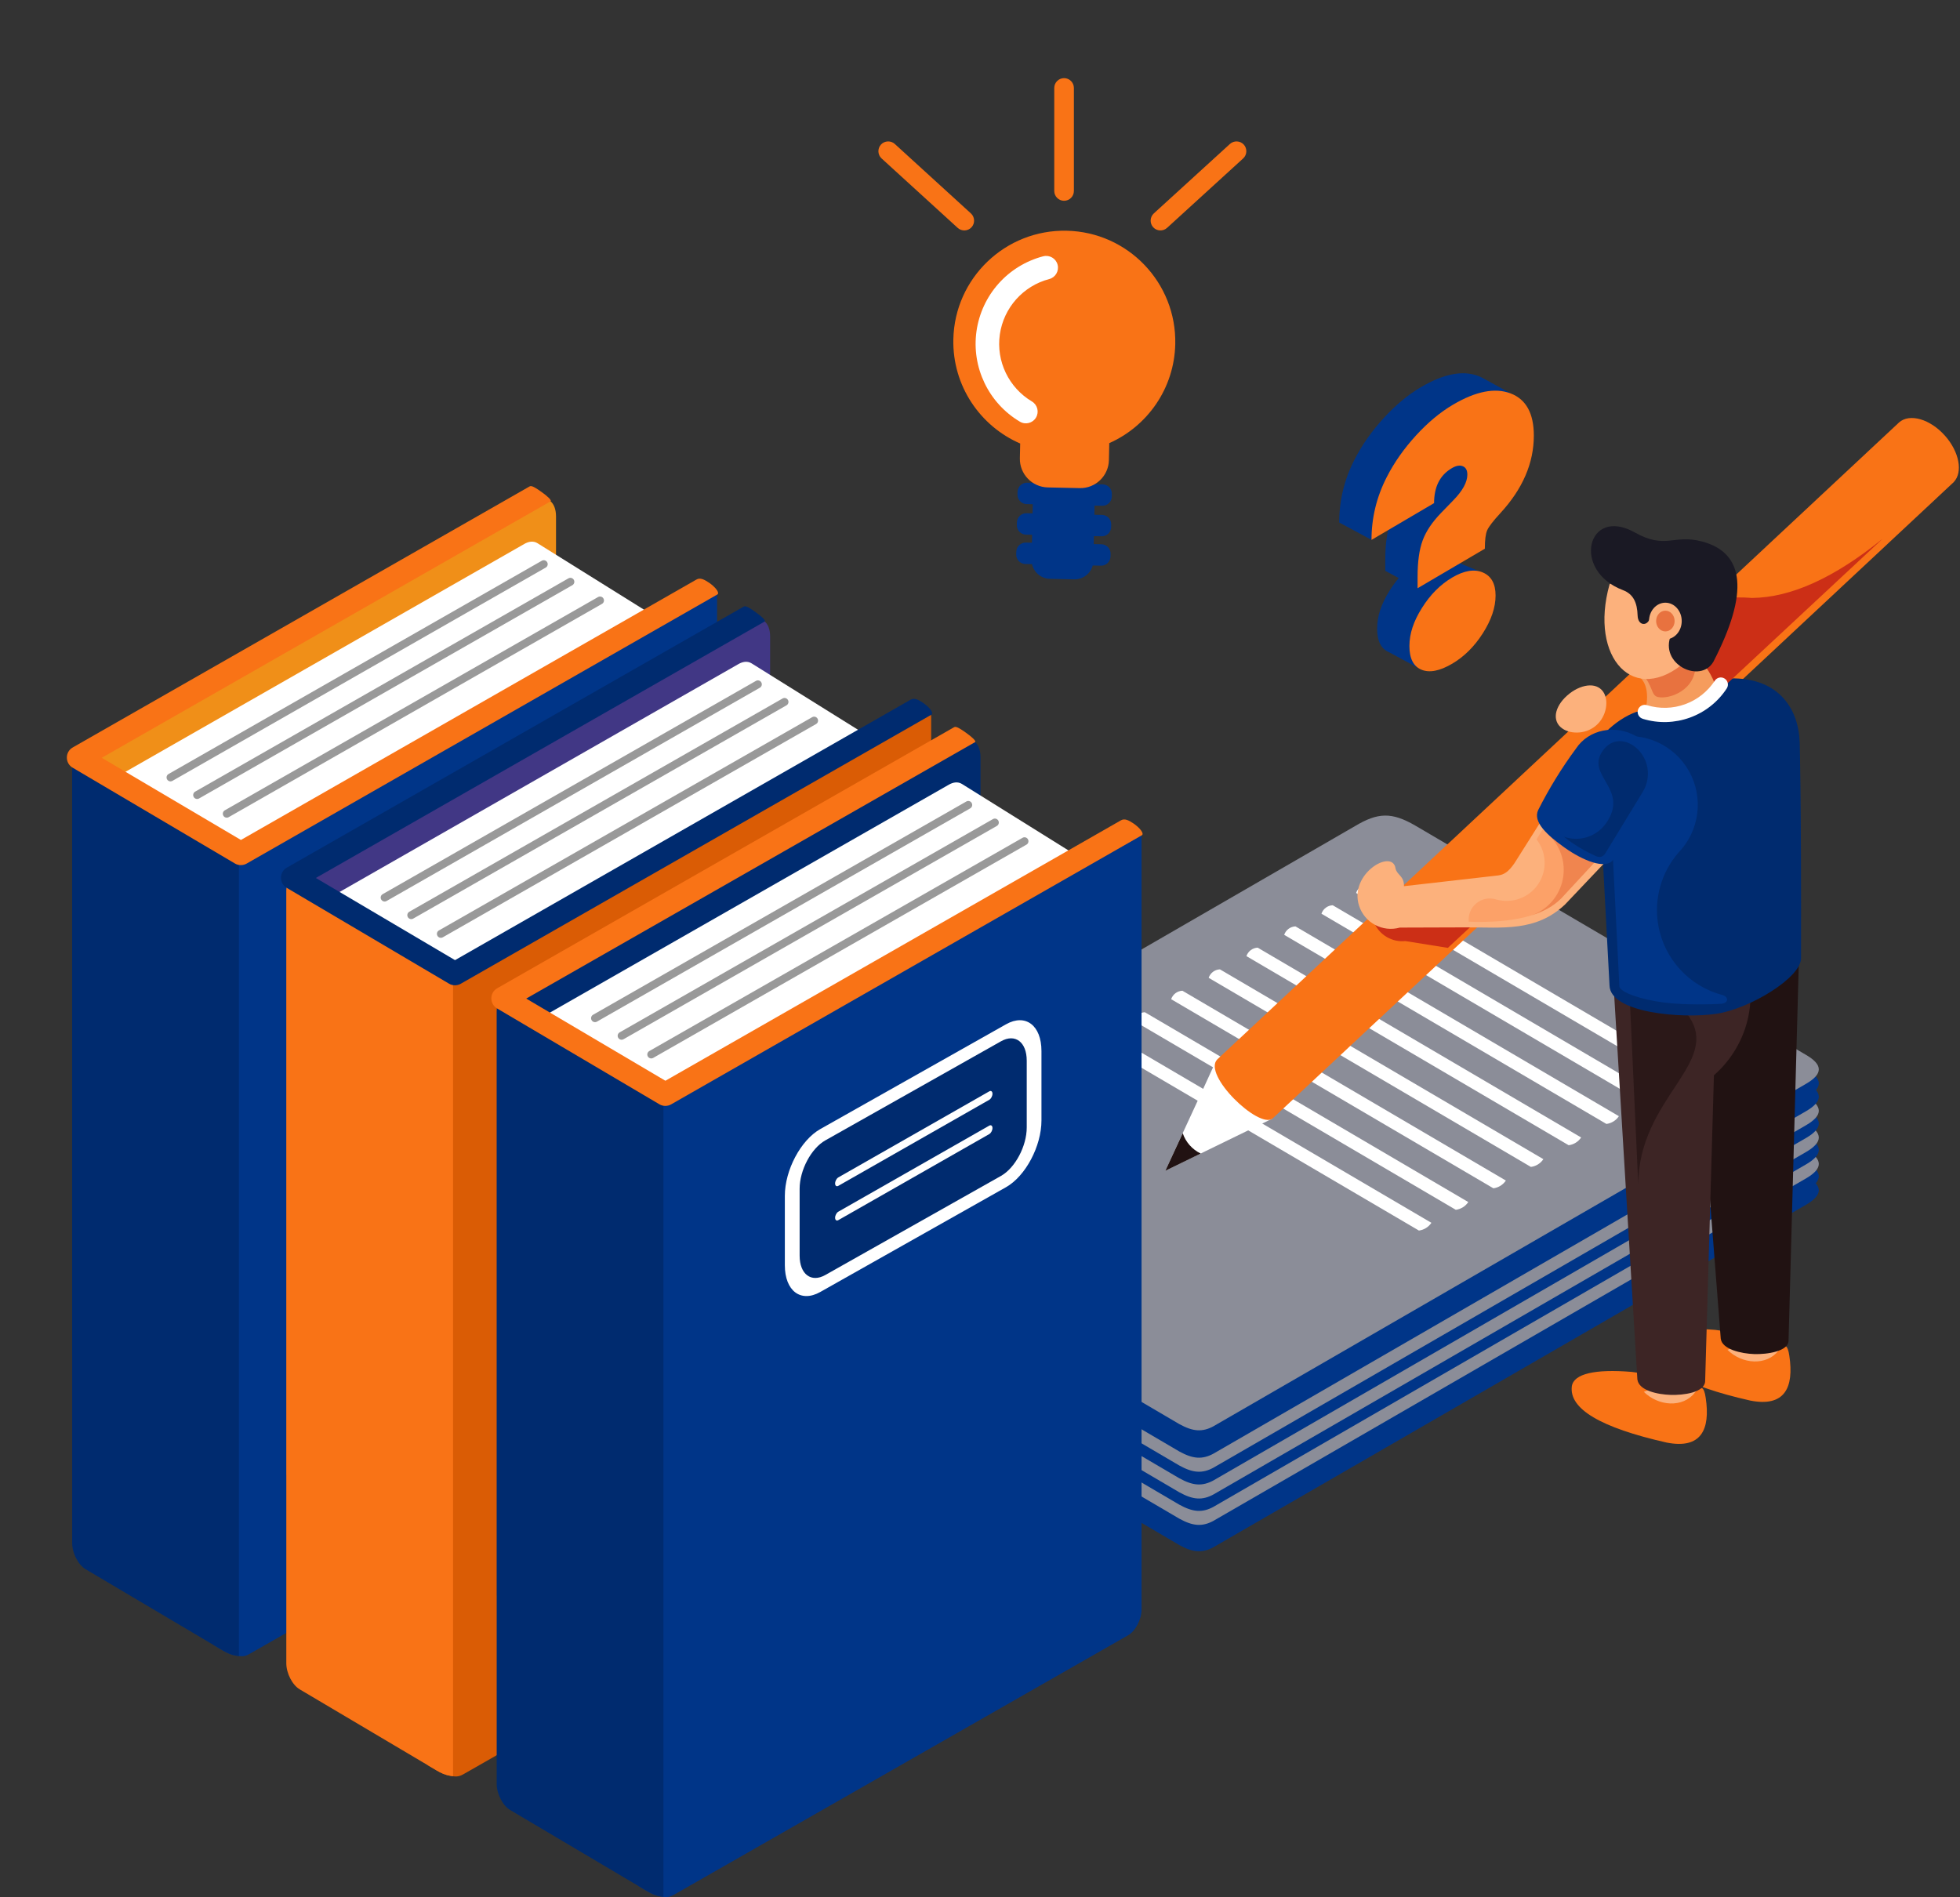 <?xml version="1.0" encoding="UTF-8"?>
<svg xmlns="http://www.w3.org/2000/svg" width="627" height="607" viewBox="0 0 627 607" fill="none">
  <rect x="0" y="0" width="627" height="607" fill="#333333" stroke="none"/>
  <g clip-path="url(#clip0_2_2)">
    <path fill-rule="evenodd" clip-rule="evenodd" d="M388.38 494.91L577.82 385.42C583.18 382.27 583.16 379.38 577.8 376.24L452.68 302.8C445.17 298.47 440.77 298.65 433.51 302.98L252.16 407.8C244.76 412.06 244.88 416.44 251.63 420.59L377.24 494.32C381.55 496.69 384.59 497.04 388.38 494.92" fill="#003588"></path>
    <path fill-rule="evenodd" clip-rule="evenodd" d="M388.38 490.42L577.82 380.93C583.18 377.78 583.16 374.89 577.8 371.75L452.68 298.31C445.17 293.98 440.77 294.16 433.51 298.49L252.16 403.31C244.76 407.57 244.88 411.95 251.63 416.1L377.24 489.83C381.55 492.2 384.59 492.55 388.38 490.43" fill="#003588"></path>
    <path fill-rule="evenodd" clip-rule="evenodd" d="M388.38 486.47L577.82 376.98C583.18 373.83 583.16 370.94 577.8 367.8L452.68 294.36C445.17 290.03 440.77 290.21 433.51 294.54L252.16 399.36C244.76 403.62 244.88 408 251.63 412.15L377.24 485.88C381.55 488.25 384.59 488.6 388.38 486.48" fill="#8B8D98"></path>
    <path fill-rule="evenodd" clip-rule="evenodd" d="M388.38 481.99L577.82 372.5C583.18 369.35 583.16 366.46 577.8 363.32L452.68 289.88C445.17 285.55 440.77 285.73 433.51 290.06L252.16 394.88C244.76 399.14 244.88 403.52 251.63 407.67L377.24 481.4C381.55 483.77 384.59 484.12 388.38 482" fill="#003588"></path>
    <path fill-rule="evenodd" clip-rule="evenodd" d="M388.38 478.03L577.82 368.54C583.18 365.39 583.16 362.5 577.8 359.36L452.68 285.92C445.17 281.59 440.77 281.77 433.51 286.1L252.16 390.92C244.76 395.18 244.88 399.56 251.63 403.71L377.24 477.44C381.55 479.81 384.59 480.16 388.38 478.04" fill="#8B8D98"></path>
    <path fill-rule="evenodd" clip-rule="evenodd" d="M388.38 473.54L577.82 364.05C583.18 360.9 583.16 358.01 577.8 354.87L452.68 281.43C445.17 277.1 440.77 277.28 433.51 281.61L252.16 386.43C244.76 390.69 244.88 395.07 251.63 399.22L377.24 472.95C381.55 475.32 384.59 475.67 388.38 473.55" fill="#003588"></path>
    <path fill-rule="evenodd" clip-rule="evenodd" d="M388.38 469.46L577.82 359.97C583.18 356.82 583.16 353.93 577.8 350.79L452.68 277.35C445.17 273.02 440.77 273.2 433.51 277.53L252.16 382.35C244.76 386.61 244.88 390.99 251.63 395.14L377.24 468.87C381.55 471.24 384.59 471.59 388.38 469.47" fill="#8B8D98"></path>
    <path fill-rule="evenodd" clip-rule="evenodd" d="M388.38 464.97L577.82 355.48C583.18 352.33 583.16 349.44 577.8 346.3L452.68 272.86C445.17 268.53 440.77 268.71 433.51 273.04L252.16 377.86C244.76 382.12 244.88 386.5 251.63 390.65L377.24 464.38C381.55 466.75 384.59 467.1 388.38 464.98" fill="#003588"></path>
    <path fill-rule="evenodd" clip-rule="evenodd" d="M388.38 460.69L577.82 351.2C583.18 348.05 583.16 345.16 577.8 342.02L452.68 268.58C445.17 264.25 440.77 264.43 433.51 268.76L252.16 373.58C244.76 377.84 244.88 382.22 251.63 386.37L377.24 460.1C381.55 462.47 384.59 462.82 388.38 460.7" fill="#003588"></path>
    <path fill-rule="evenodd" clip-rule="evenodd" d="M388.38 456.21L577.82 346.72C583.18 343.57 583.16 340.68 577.8 337.54L452.68 264.1C445.17 259.77 440.77 259.95 433.51 264.28L252.16 369.1C244.76 373.36 244.88 377.74 251.63 381.89L377.24 455.62C381.55 457.99 384.59 458.34 388.38 456.22" fill="#8B8D98"></path>
    <path d="M378.24 316.97L481.72 377.71C480.81 379.08 479.35 379.98 477.73 380.19L374.65 319.69C375.17 318.13 376.6 317.05 378.25 316.98" fill="white"></path>
    <path d="M366.22 323.85L469.7 384.59C468.79 385.96 467.34 386.86 465.71 387.07L362.63 326.57C363.15 325.01 364.58 323.93 366.23 323.86" fill="white"></path>
    <path d="M354.42 330.49L457.9 391.23C456.99 392.6 455.53 393.5 453.91 393.71L350.83 333.21C351.35 331.65 352.78 330.57 354.43 330.5" fill="white"></path>
    <path d="M437.41 282.98L540.89 343.72C539.98 345.09 538.53 345.99 536.9 346.2L433.82 285.7C434.34 284.14 435.77 283.06 437.42 282.99" fill="white"></path>
    <path d="M426.32 289.62L529.8 350.36C528.89 351.73 527.44 352.63 525.81 352.84L422.73 292.34C423.25 290.78 424.68 289.7 426.33 289.63" fill="white"></path>
    <path d="M414.4 296.38L517.88 357.12C516.97 358.49 515.51 359.39 513.89 359.6L410.81 299.1C411.33 297.54 412.76 296.46 414.41 296.39" fill="white"></path>
    <path d="M402.32 303.19L505.8 363.93C504.89 365.3 503.44 366.2 501.81 366.41L398.73 305.91C399.25 304.35 400.68 303.27 402.33 303.2" fill="white"></path>
    <path d="M390.24 310.13L493.72 370.87C492.81 372.24 491.35 373.14 489.73 373.35L386.65 312.85C387.17 311.29 388.6 310.21 390.25 310.14" fill="white"></path>
    <path d="M570.52 427.4H551.75V439.31H570.52V427.4Z" fill="#FCB17C"></path>
    <path fill-rule="evenodd" clip-rule="evenodd" d="M552.61 431.87C561.27 428.89 555.95 426.37 548.71 425.49C536.96 424.52 530.22 426.1 529.58 430.05C528.62 437.3 538.73 443.32 559.89 448.1C570.93 450.28 573.94 443.97 572.4 433.78C571.9 430.17 570.79 429.61 568.93 432.12C565.12 437.06 557.28 436.51 552.61 431.87Z" fill="#F97316"></path>
    <path fill-rule="evenodd" clip-rule="evenodd" d="M548 306.62C554.56 308.46 561.37 305.96 565.21 300.72C566.15 300.89 567.06 301.06 567.95 301.24C567.94 301.5 567.93 301.76 567.94 302.02L567.96 305.17C567.96 306.42 568.12 307.67 568.42 308.9C569.18 308.81 569.95 308.8 570.73 308.87C573.12 316.05 576.14 301.58 575.41 309.09L572.15 428.95C572.13 432.36 565.28 433.36 561.19 433.23C557.1 433.1 550.83 431.73 550.46 428.26L540.73 302.99C542.77 304.76 545.25 306.04 547.99 306.62" fill="#211212"></path>
    <path d="M543.91 441.09H525.14V453H543.91V441.09Z" fill="#FCB17C"></path>
    <path fill-rule="evenodd" clip-rule="evenodd" d="M525.86 445.31C534.52 442.33 529.2 439.81 521.96 438.93C510.21 437.96 503.47 439.54 502.83 443.49C501.87 450.74 511.98 456.76 533.14 461.54C544.18 463.72 547.19 457.41 545.65 447.22C545.15 443.61 544.04 443.05 542.18 445.56C538.37 450.5 530.53 449.95 525.86 445.31Z" fill="#F97316"></path>
    <path fill-rule="evenodd" clip-rule="evenodd" d="M515.88 310.23C536.46 312.56 551.17 315.35 560 318.6C559.93 328.33 555.65 337.6 548.28 344.03C546.41 409.35 545.47 442.01 545.47 442.01C545.19 445.55 538.53 446.42 534.44 446.29C530.35 446.16 524.23 444.94 523.79 441.32C518.52 353.94 515.88 310.25 515.88 310.25" fill="#3D2525"></path>
    <path fill-rule="evenodd" clip-rule="evenodd" d="M540.07 324.89C527.56 320.34 521.3 318.06 521.3 318.06C523.14 358.66 524.07 378.96 524.07 378.96C524.22 351.12 550.9 340.19 540.07 324.89Z" fill="#2B1818"></path>
    <path fill-rule="evenodd" clip-rule="evenodd" d="M388.87 339.7C400.99 351.82 407.05 357.88 407.05 357.88C384.2 369.02 372.78 374.58 372.78 374.58C383.48 351.46 388.85 339.83 388.87 339.69" fill="white"></path>
    <path d="M625.05 154.2L407.06 357.89C402.61 361.23 384.63 343.89 389.39 338.96L607.32 135.33C607.38 135.27 607.45 135.21 607.51 135.15C610.89 132.16 617.48 134.07 622.22 139.43C626.78 144.58 627.97 151.04 625.04 154.19H625.05V154.2Z" fill="#F97316"></path>
    <path fill-rule="evenodd" clip-rule="evenodd" d="M384.11 369.07C376.56 372.75 372.78 374.59 372.78 374.59C372.78 374.59 374.64 370.58 378.35 362.56C379.31 365.42 381.39 367.77 384.11 369.07Z" fill="#211212"></path>
    <path fill-rule="evenodd" clip-rule="evenodd" d="M507.71 243.94C510.04 245.39 511.21 246.11 511.21 246.11C511.21 246.11 512.43 269.16 514.88 315.26C515.05 324.11 538.14 326.01 549.13 324.35C559.78 322.73 576.13 312.82 576.15 306.59C576.26 256.42 575.72 237.51 575.72 237.51C575.37 226.74 568.91 216.03 551.72 217.11C540.36 223.6 534.12 226.7 523.57 227.73C516.68 230.1 509.49 237.15 507.7 243.95" fill="#002B6F"></path>
    <path fill-rule="evenodd" clip-rule="evenodd" d="M544.47 194.04C539.17 194.71 534.8 198.51 533.4 203.66C532 208.81 533.85 214.31 538.08 217.56C542.31 220.82 548.09 221.2 552.72 218.53C585.75 187.75 602.27 172.36 602.27 172.36C586.81 184.88 572.88 191.2 560.47 191.31C553.31 190.72 547.98 191.62 544.49 194.02M473.27 293.86C450.83 294.77 439.6 295.23 439.6 295.23C441.28 299.16 445.33 301.53 449.58 301.09C458.63 302.54 463.16 303.27 463.16 303.27C469.9 297 473.27 293.87 473.27 293.87V293.86Z" fill="#CC2F16"></path>
    <path fill-rule="evenodd" clip-rule="evenodd" d="M516.47 236C515.97 258.29 515.72 269.44 515.72 269.44C515.72 269.44 516.49 284.83 518.03 315.6C518.25 317.49 525.05 319.83 532.11 320.72C537.08 321.35 543.21 321.53 550.44 321.18C552.91 321.03 553.14 319.11 551.16 318.39C540.43 315.63 532.33 306.82 530.46 295.9C529.03 287.49 531.51 279.05 536.93 272.8C543.67 265.83 545.06 255.28 540.35 246.8C535.64 238.33 525.94 233.94 516.46 235.99" fill="#003588"></path>
    <path fill-rule="evenodd" clip-rule="evenodd" d="M549.36 221.15C544.51 228.17 534.38 230.21 526.68 225.72C527.44 220.45 526.14 217.02 522.76 215.44C530.79 208.43 537.84 206.99 543.89 211.13C546.5 214.06 548.37 217.48 549.36 221.15Z" fill="#F59C5D"></path>
    <path d="M525.49 229.96C524.29 229.59 523.61 228.32 523.98 227.12C524.35 225.92 525.62 225.24 526.82 225.61C530.92 226.87 535.19 226.71 539.01 225.33C542.84 223.95 546.23 221.35 548.58 217.77C549.27 216.72 550.68 216.43 551.73 217.12C552.78 217.81 553.07 219.22 552.38 220.27C549.48 224.7 545.29 227.91 540.55 229.61C535.81 231.32 530.54 231.53 525.48 229.97" fill="white"></path>
    <path fill-rule="evenodd" clip-rule="evenodd" d="M502.07 221.91C504.23 220.23 506.59 219.32 508.62 219.29C510.59 219.26 512.23 220.12 513.12 221.75C514.01 223.39 514.06 225.43 513.53 227.39C513.01 229.29 511.91 231.11 510.22 232.42C508.53 233.73 506.49 234.35 504.52 234.38C502.49 234.41 500.53 233.85 499.17 232.58C497.81 231.32 497.38 229.51 497.9 227.62C498.43 225.66 499.91 223.6 502.07 221.92" fill="#FCB17C"></path>
    <path fill-rule="evenodd" clip-rule="evenodd" d="M526.43 216.92C534.68 210.1 540.59 208.71 544.16 212.75C544.16 212.75 541.18 210.17 542.37 212.07C542.87 220.91 533.87 223.83 530.37 223.01C528.35 222.54 528.77 220.27 526.43 216.91" fill="#E8723F"></path>
    <path fill-rule="evenodd" clip-rule="evenodd" d="M514.88 186.98C518.84 182.05 525.71 180.02 532.26 181.83C538.81 183.64 543.73 188.94 544.7 195.23C545.67 201.52 545.22 208.58 539.41 211.5C522.84 226.28 508.27 210.55 514.89 186.98" fill="#FCB17C"></path>
    <path fill-rule="evenodd" clip-rule="evenodd" d="M534.59 203.1C530.61 212.46 543.93 218.92 548.1 211.74C559.47 189.71 558.24 176.87 544.42 173.23C535.31 170.83 532.91 175.92 522.93 170.34C507.81 161.89 502.62 182.56 519.2 188.82C522.5 190.08 523.74 192.78 523.87 196.96C523.97 200.23 527.06 200.59 527.89 197.56C529.58 190.29 539.1 193.09 534.58 203.11" fill="#1A1924"></path>
    <path fill-rule="evenodd" clip-rule="evenodd" d="M532.75 192.83C535.64 192.83 537.98 195.46 537.98 198.7C537.98 201.94 535.64 204.57 532.75 204.57C529.86 204.57 527.52 201.94 527.52 198.7C527.52 195.46 529.86 192.83 532.75 192.83Z" fill="#FCB17C"></path>
    <path fill-rule="evenodd" clip-rule="evenodd" d="M532.75 195.38C534.38 195.38 535.71 196.87 535.71 198.7C535.71 200.53 534.38 202.02 532.75 202.02C531.12 202.02 529.79 200.53 529.79 198.7C529.79 196.87 531.11 195.38 532.75 195.38Z" fill="#E8723F"></path>
    <path fill-rule="evenodd" clip-rule="evenodd" d="M446.42 277.85C446.91 280.05 449.18 280.16 449.13 283.53L479.28 280.09C481.1 279.84 482.51 279.01 484.45 276.21L494.07 260.98L514.55 274.74L500.69 289.35C491.34 298.22 480.68 296.67 468.96 296.71L447.79 296.78C442.3 298.32 436.56 295.26 434.78 289.84C431.4 279.58 445.47 271.36 446.43 277.84" fill="#FCB17C"></path>
    <path fill-rule="evenodd" clip-rule="evenodd" d="M478.7 287.8C476.52 287.08 474.13 287.52 472.35 288.95C470.56 290.38 469.62 292.62 469.85 294.9C484.14 295.4 493.99 292.91 499.41 287.45C499.41 287.45 503.64 282.88 512.11 273.73C500.53 266.77 494.74 263.29 494.74 263.29C492.6 266.81 491.53 268.57 491.53 268.57C494.78 272.7 495 278.46 492.09 282.83C489.17 287.2 483.78 289.21 478.71 287.8" fill="#FCA168"></path>
    <path fill-rule="evenodd" clip-rule="evenodd" d="M494.93 266.65C506.38 271.37 512.11 273.73 512.11 273.73C503.65 282.87 499.41 287.45 499.41 287.45C497 289.85 493.85 291.65 489.94 292.86C495.12 291.03 498.94 286.59 499.96 281.19C500.99 275.79 499.07 270.26 494.93 266.65Z" fill="#F0854F"></path>
    <path fill-rule="evenodd" clip-rule="evenodd" d="M492.08 259.13C490.23 262.96 494.99 267.25 500.5 271.18C506.2 275.25 513.65 278.37 516 275.11C521.39 266.92 525.69 259.95 528.91 254.19C532.63 247.85 530.24 239.61 523.52 235.62C516.8 231.63 508.21 233.36 504.16 239.5C499.59 245.68 495.57 252.23 492.08 259.13Z" fill="#003588"></path>
    <path fill-rule="evenodd" clip-rule="evenodd" d="M512.76 240.14C517.22 234.01 524.99 238.11 526.77 244.56C527.57 247.46 527.16 250.56 525.64 253.15C517.75 266.11 513.8 272.59 513.8 272.59C513.06 274.03 512.05 274.49 510.75 273.99C506.99 272.36 503.47 270.24 500.26 267.69C505.25 269.47 510.8 267.68 513.82 263.33C521.44 252.34 506.94 248.15 512.76 240.16" fill="#002B6F"></path>
    <path d="M464.67 169.98L457.66 174.1L458.83 174.45L457.6 177.62C459.99 176.8 462.13 176.78 464 177.58C465.34 178.14 466.36 179.02 467.04 180.22C467.04 180.22 469.09 181.07 473.19 182.76C472.92 184.1 471.87 185.14 470.53 185.4C469.68 185.57 468.82 185.4 468.1 184.97C468.1 188.77 466.75 192.77 464.04 197.02C461.33 201.27 458.06 204.52 454.24 206.77C454.08 206.87 453.92 206.96 453.76 207.05C453.95 207.29 454.12 207.55 454.27 207.83C455.29 209.73 455.08 212.05 453.74 213.74C453.74 213.74 450.63 212.06 444.4 208.7C441.83 207.64 440.54 205.13 440.54 201.13C440.54 197.13 441.87 193.2 444.54 188.95C445.45 187.5 446.42 186.17 447.46 184.95L443.15 182.63V178.97C443.15 174.16 443.68 170.28 444.77 167.34C445.84 164.41 447.82 161.47 450.67 158.52L454.61 154.46C457.58 151.41 459.07 148.67 459.07 146.27C459.07 144.88 458.59 143.99 457.62 143.59C456.65 143.19 455.48 143.4 454.09 144.22C450.31 146.44 448.43 150.17 448.43 155.39L444.08 157.95C444.56 160.92 442.78 165.84 438.74 172.73C438.74 172.73 435.3 170.88 428.41 167.17C428.41 160.14 430.03 153.44 433.28 147.09C435.68 142.39 438.79 137.97 442.63 133.77C446.45 129.6 450.41 126.3 454.51 123.89C461.8 119.6 467.92 118.4 472.89 120.29C473.53 120.53 474.13 120.82 474.69 121.15C480.49 124.33 483.4 125.92 483.4 125.92C482.3 126.93 480.85 127.39 479.43 127.28C480.04 129.13 480.35 131.31 480.35 133.8C480.35 142.57 476.78 150.83 469.67 158.58C467.35 161.09 465.93 162.94 465.43 164.08C464.94 165.22 464.68 167.18 464.68 169.97" fill="#003588"></path>
    <path d="M464.57 184.77C468.35 182.55 471.62 181.99 474.33 183.15C477.06 184.3 478.43 186.76 478.43 190.54C478.43 194.32 477.08 198.34 474.37 202.59C471.66 206.84 468.39 210.09 464.57 212.34C460.57 214.69 457.3 215.33 454.73 214.27C452.16 213.21 450.87 210.7 450.87 206.7C450.87 202.7 452.2 198.77 454.87 194.52C457.54 190.25 460.77 187.01 464.57 184.77ZM475.01 175.55L453.48 188.21V184.55C453.48 179.74 454.01 175.86 455.1 172.92C456.17 169.99 458.15 167.05 461 164.1L464.94 160.04C467.91 156.99 469.4 154.25 469.4 151.85C469.4 150.46 468.92 149.57 467.95 149.17C466.98 148.77 465.81 148.98 464.42 149.8C460.64 152.02 458.76 155.75 458.76 160.97L438.74 172.74C438.74 165.71 440.36 159.01 443.61 152.66C446.01 147.96 449.12 143.54 452.96 139.34C456.78 135.17 460.74 131.87 464.84 129.46C472.13 125.17 478.25 123.97 483.22 125.86C488.19 127.75 490.67 132.25 490.67 139.37C490.67 148.14 487.11 156.4 479.99 164.15C477.67 166.66 476.25 168.51 475.75 169.65C475.25 170.79 475 172.75 475 175.54L475.01 175.55Z" fill="#F97316"></path>
    <path fill-rule="evenodd" clip-rule="evenodd" d="M336.865 138.01L344.664 138.18C347.954 138.25 350.595 141 350.525 144.3L350.294 154.92L352.754 154.97C354.404 155.01 355.725 156.38 355.685 158.03L355.664 158.89C355.624 160.54 354.254 161.86 352.604 161.82L350.145 161.77L350.085 164.69L352.544 164.74C354.194 164.78 355.514 166.15 355.474 167.8L355.454 168.66C355.414 170.31 354.045 171.63 352.395 171.59L349.935 171.54L349.884 174.08L352.345 174.13C353.995 174.17 355.315 175.54 355.275 177.19L355.254 178.05C355.214 179.7 353.844 181.02 352.194 180.98L349.564 180.92C348.864 183.52 346.455 185.42 343.655 185.36L335.854 185.19C333.054 185.13 330.724 183.13 330.134 180.5L328.014 180.45C326.364 180.41 325.045 179.04 325.085 177.39L325.104 176.53C325.144 174.88 326.514 173.56 328.164 173.6L330.115 173.64L330.164 171.1L328.215 171.06C326.565 171.02 325.244 169.65 325.284 168L325.305 167.14C325.345 165.49 326.715 164.17 328.365 164.21L330.314 164.25L330.375 161.33L328.425 161.29C326.775 161.25 325.455 159.88 325.495 158.23L325.514 157.37C325.554 155.72 326.924 154.4 328.574 154.44L330.525 154.48L330.754 143.86C330.824 140.57 333.575 137.93 336.875 138" fill="#003588"></path>
    <path fill-rule="evenodd" clip-rule="evenodd" d="M341.234 73.82C360.834 74.24 376.385 90.48 375.965 110.08C375.655 124.29 367.034 136.37 354.854 141.78L354.734 147.24C354.624 152.26 350.434 156.28 345.414 156.17L335.185 155.95C330.165 155.84 326.144 151.65 326.254 146.63L326.354 141.9C313.514 136.33 304.654 123.41 304.974 108.55C305.394 88.95 321.634 73.4 341.234 73.82Z" fill="#F97316"></path>
    <path d="M333.735 82C335.755 81.48 337.805 82.69 338.325 84.7C338.845 86.72 337.635 88.77 335.625 89.29C331.465 90.38 327.824 92.68 325.064 95.77C322.314 98.86 320.455 102.74 319.845 107.01C319.235 111.3 319.945 115.55 321.735 119.28C323.525 123.01 326.395 126.23 330.095 128.44C331.885 129.5 332.475 131.81 331.415 133.6C330.355 135.39 328.044 135.98 326.254 134.91C321.234 131.92 317.355 127.58 314.945 122.53C312.525 117.48 311.565 111.74 312.375 105.98C313.195 100.19 315.705 94.93 319.425 90.75C323.135 86.58 328.075 83.48 333.735 81.99" fill="white"></path>
    <path fill-rule="evenodd" clip-rule="evenodd" d="M340.395 25C342.125 25 343.534 26.41 343.534 28.14V61.1C343.534 62.83 342.125 64.24 340.395 64.24C338.665 64.24 337.254 62.83 337.254 61.1V28.14C337.254 26.41 338.665 25 340.395 25Z" fill="#F97316"></path>
    <path fill-rule="evenodd" clip-rule="evenodd" d="M281.814 46.26C280.654 47.53 280.744 49.53 282.014 50.69L306.365 72.91C307.645 74.07 309.634 73.98 310.794 72.71C311.954 71.44 311.865 69.44 310.595 68.28L286.245 46.06C284.975 44.9 282.974 44.99 281.814 46.26Z" fill="#F97316"></path>
    <path fill-rule="evenodd" clip-rule="evenodd" d="M397.884 46.26C399.044 47.53 398.954 49.53 397.684 50.69L373.334 72.91C372.054 74.07 370.064 73.98 368.904 72.71C367.744 71.44 367.834 69.44 369.104 68.28L393.454 46.06C394.724 44.9 396.724 44.99 397.884 46.26Z" fill="#F97316"></path>
    <path fill-rule="evenodd" clip-rule="evenodd" d="M31.18 240.48L171.4 160.35C174.96 158.32 177.87 160.51 177.87 165.24V344.99C177.87 349.71 174.96 355.24 171.4 357.27L31.18 437.4C27.62 439.43 24.71 437.24 24.71 432.51V252.76C24.71 248.04 27.62 242.51 31.18 240.48Z" fill="#F08F18"></path>
    <path fill-rule="evenodd" clip-rule="evenodd" d="M33.24 250.88L167.75 174.02C169.07 173.27 170.57 172.96 171.93 173.79L206.99 195.67L173.96 214.26V351.14C173.96 355.67 171.17 360.97 167.75 362.92L33.24 439.78C29.83 441.73 27.03 439.62 27.03 435.09V262.66C27.03 258.13 29.82 252.83 33.24 250.88Z" fill="white"></path>
    <path fill-rule="evenodd" clip-rule="evenodd" d="M79.64 270.89L225.05 187.8C227.44 186.44 229.39 187.91 229.39 191.08V437.94C229.39 441.11 227.44 444.82 225.05 446.18L81.99 527.93L79.64 529.27C78.05 530.18 76.89 529.93 75.64 529.73C74.03 529.48 72.67 528.88 71.13 527.97L68.34 526.32V266.95L71.13 268.6C73.5 270 73.88 270.43 76.23 272.59L77.12 273.41C77.6 270.65 77.62 272.04 79.64 270.89Z" fill="#003588"></path>
    <path fill-rule="evenodd" clip-rule="evenodd" d="M23.08 433.47V246.59C23.08 243.4 25.01 241.94 27.37 243.34L71.12 269.26C73.48 270.66 73.86 271.08 76.2 273.24L76.43 273.45V529.86C76.16 529.83 75.89 529.78 75.62 529.74C74.02 529.49 72.66 528.89 71.13 527.98L27.38 502.06C25.02 500.66 23.09 496.91 23.09 493.73V433.48L23.08 433.47Z" fill="#002B6F"></path>
    <path d="M176.09 160.42L32.55 242.45L77.07 268.74L222.76 185.44C223.99 184.7 225.33 185.44 226.79 186.41C228.76 187.73 230.39 189.72 229.45 190.22C228.59 190.69 227.65 191.25 226.76 191.76L78.9 276.3C77.77 276.94 76.34 276.98 75.15 276.27L23.36 245.69C20.81 244.33 20.69 240.63 23.26 239.15L169.45 155.61C170.11 155.21 171.65 156.28 173.3 157.45C175.07 158.7 176.69 160.16 176.09 160.42Z" fill="#F97316"></path>
    <path d="M173.32 179.41C173.92 179.06 174.7 179.27 175.04 179.88C175.39 180.48 175.18 181.26 174.57 181.6L55.17 249.83C54.57 250.18 53.8 249.97 53.45 249.36C53.1 248.76 53.31 247.98 53.92 247.64L173.32 179.41Z" fill="#999999"></path>
    <path d="M181.84 185.04C182.44 184.69 183.21 184.9 183.56 185.51C183.91 186.11 183.7 186.89 183.09 187.23L63.69 255.46C63.09 255.81 62.31 255.6 61.97 254.99C61.62 254.39 61.83 253.61 62.44 253.27L181.84 185.04Z" fill="#999999"></path>
    <path d="M191.32 191.02C191.92 190.67 192.7 190.88 193.04 191.49C193.39 192.09 193.18 192.87 192.57 193.21L73.17 261.44C72.57 261.79 71.79 261.58 71.45 260.97C71.1 260.37 71.31 259.59 71.92 259.25L191.32 191.02Z" fill="#999999"></path>
    <path fill-rule="evenodd" clip-rule="evenodd" d="M99.67 278.92L239.89 198.79C243.45 196.76 246.36 198.95 246.36 203.68V383.43C246.36 388.15 243.45 393.68 239.89 395.71L99.67 475.84C96.11 477.87 93.2 475.68 93.2 470.95V291.2C93.2 286.48 96.11 280.95 99.67 278.92Z" fill="#413785"></path>
    <path fill-rule="evenodd" clip-rule="evenodd" d="M101.73 289.32L236.24 212.46C237.56 211.71 239.06 211.4 240.42 212.23L275.48 234.11L242.45 252.7V389.58C242.45 394.11 239.66 399.41 236.24 401.36L101.73 478.22C98.32 480.17 95.52 478.06 95.52 473.53V301.1C95.52 296.57 98.31 291.27 101.73 289.32Z" fill="white"></path>
    <path fill-rule="evenodd" clip-rule="evenodd" d="M148.13 309.34L293.54 226.25C295.93 224.89 297.88 226.36 297.88 229.53V476.39C297.88 479.56 295.93 483.27 293.54 484.63L150.48 566.38L148.13 567.72C146.54 568.63 145.38 568.38 144.13 568.18C142.52 567.93 141.16 567.33 139.62 566.42L136.83 564.77V305.4L139.62 307.05C141.99 308.45 142.37 308.87 144.72 311.04L145.61 311.86C146.09 309.09 146.11 310.49 148.13 309.34Z" fill="#DA5C05"></path>
    <path fill-rule="evenodd" clip-rule="evenodd" d="M91.58 471.91V285.03C91.58 281.84 93.51 280.38 95.87 281.78L139.62 307.7C141.98 309.1 142.36 309.52 144.7 311.68L144.93 311.89V568.3C144.66 568.27 144.39 568.22 144.12 568.18C142.52 567.93 141.16 567.33 139.63 566.42L95.88 540.5C93.52 539.1 91.59 535.35 91.59 532.17V471.92L91.58 471.91Z" fill="#F97316"></path>
    <path d="M244.59 198.87L101.04 280.9L145.56 307.19L291.25 223.89C292.48 223.15 293.82 223.89 295.28 224.86C297.25 226.18 298.88 228.17 297.94 228.67C297.08 229.14 296.14 229.7 295.25 230.21L147.39 314.75C146.26 315.39 144.83 315.43 143.64 314.72L91.85 284.14C89.3 282.78 89.18 279.08 91.75 277.6L237.94 194.06C238.6 193.66 240.14 194.73 241.79 195.9C243.56 197.15 245.18 198.61 244.58 198.87" fill="#002B6F"></path>
    <path d="M241.82 217.85C242.42 217.5 243.2 217.71 243.54 218.32C243.89 218.92 243.68 219.7 243.07 220.04L123.67 288.27C123.07 288.62 122.3 288.41 121.95 287.8C121.6 287.2 121.81 286.42 122.42 286.08L241.82 217.85Z" fill="#999999"></path>
    <path d="M250.34 223.48C250.94 223.13 251.71 223.34 252.06 223.95C252.41 224.55 252.2 225.33 251.59 225.67L132.19 293.9C131.59 294.25 130.81 294.04 130.47 293.43C130.12 292.83 130.33 292.05 130.94 291.71L250.34 223.48Z" fill="#999999"></path>
    <path d="M259.81 229.46C260.41 229.11 261.19 229.32 261.53 229.93C261.88 230.53 261.67 231.31 261.06 231.65L141.66 299.88C141.06 300.23 140.28 300.02 139.94 299.41C139.59 298.81 139.8 298.03 140.41 297.69L259.81 229.46Z" fill="#999999"></path>
    <path fill-rule="evenodd" clip-rule="evenodd" d="M166.97 317.51L307.19 237.38C310.75 235.35 313.66 237.54 313.66 242.27V422.02C313.66 426.74 310.75 432.27 307.19 434.3L166.97 514.43C163.41 516.46 160.5 514.27 160.5 509.54V329.79C160.5 325.07 163.41 319.54 166.97 317.51Z" fill="#002B6F"></path>
    <path fill-rule="evenodd" clip-rule="evenodd" d="M169.03 327.91L303.54 251.05C304.86 250.3 306.36 249.99 307.72 250.82L342.78 272.7L309.75 291.29V428.17C309.75 432.7 306.96 438 303.54 439.95L169.03 516.81C165.62 518.76 162.82 516.65 162.82 512.12V339.69C162.82 335.16 165.61 329.86 169.03 327.91Z" fill="white"></path>
    <path fill-rule="evenodd" clip-rule="evenodd" d="M215.43 347.93L360.84 264.84C363.23 263.48 365.18 264.95 365.18 268.12V514.98C365.18 518.15 363.23 521.86 360.84 523.22L217.78 604.97L215.43 606.31C213.84 607.22 212.68 606.97 211.43 606.77C209.82 606.52 208.46 605.92 206.92 605.01L204.13 603.36V343.99L206.92 345.64C209.29 347.04 209.67 347.47 212.02 349.63L212.91 350.45C213.39 347.68 213.41 349.08 215.43 347.93Z" fill="#003588"></path>
    <path fill-rule="evenodd" clip-rule="evenodd" d="M158.88 510.5V323.62C158.88 320.43 160.81 318.97 163.17 320.37L206.92 346.29C209.28 347.69 209.66 348.11 212 350.27L212.23 350.48V606.89C211.96 606.86 211.69 606.81 211.42 606.77C209.82 606.52 208.46 605.92 206.93 605.01L163.18 579.09C160.82 577.69 158.89 573.94 158.89 570.76V510.51L158.88 510.5Z" fill="#002B6F"></path>
    <path d="M311.89 237.46L168.34 319.49L212.86 345.78L358.55 262.48C359.78 261.74 361.12 262.48 362.58 263.45C364.55 264.77 366.18 266.76 365.24 267.26C364.38 267.73 363.44 268.29 362.55 268.8L214.69 353.34C213.56 353.98 212.13 354.02 210.94 353.31L159.15 322.73C156.6 321.37 156.48 317.67 159.05 316.19L305.24 232.65C305.9 232.25 307.44 233.32 309.09 234.49C310.86 235.74 312.48 237.2 311.88 237.46" fill="#F97316"></path>
    <path d="M309.12 256.44C309.72 256.09 310.5 256.3 310.84 256.91C311.19 257.51 310.98 258.29 310.37 258.63L190.97 326.86C190.37 327.21 189.59 327 189.25 326.39C188.9 325.79 189.11 325.01 189.72 324.67L309.12 256.44Z" fill="#999999"></path>
    <path d="M317.63 262.07C318.23 261.72 319.01 261.93 319.35 262.54C319.7 263.14 319.49 263.92 318.88 264.26L199.48 332.49C198.88 332.84 198.1 332.63 197.76 332.02C197.41 331.42 197.62 330.65 198.23 330.3L317.63 262.07Z" fill="#999999"></path>
    <path d="M327.11 268.05C327.71 267.7 328.49 267.91 328.83 268.52C329.18 269.12 328.97 269.9 328.36 270.24L208.96 338.47C208.36 338.82 207.58 338.61 207.24 338C206.89 337.4 207.1 336.62 207.71 336.28L327.11 268.05Z" fill="#999999"></path>
    <path fill-rule="evenodd" clip-rule="evenodd" d="M262.41 361.24L321.82 327.72C328.06 324.2 333.16 328.05 333.16 336.27V358.49C333.16 366.71 328.06 376.32 321.82 379.84L262.41 413.36C256.17 416.88 251.07 413.03 251.07 404.81V382.59C251.07 374.37 256.17 364.76 262.41 361.24Z" fill="white"></path>
    <path fill-rule="evenodd" clip-rule="evenodd" d="M264.02 364.86L320.23 333.15C324.75 330.6 328.45 333.39 328.45 339.35V360.74C328.45 366.7 324.75 373.66 320.23 376.22L264.02 407.93C259.5 410.48 255.8 407.69 255.8 401.73V380.34C255.8 374.38 259.5 367.41 264.02 364.86Z" fill="#002B6F"></path>
    <path fill-rule="evenodd" clip-rule="evenodd" d="M268.17 376.71L316.47 349.17C317.03 348.85 317.49 349.2 317.49 349.94C317.49 350.68 317.03 351.55 316.47 351.87L268.17 379.41C267.61 379.73 267.15 379.38 267.15 378.64C267.15 377.9 267.61 377.03 268.17 376.72" fill="white"></path>
    <path fill-rule="evenodd" clip-rule="evenodd" d="M268.17 387.68L316.47 360.14C317.03 359.82 317.49 360.17 317.49 360.91C317.49 361.65 317.03 362.52 316.47 362.84L268.17 390.38C267.61 390.7 267.15 390.35 267.15 389.61C267.15 388.87 267.61 388 268.17 387.68Z" fill="white"></path>
  </g>
  <defs>
    <clipPath id="clip0_2_2">
      <rect width="626.63" height="606.95" fill="white"></rect>
    </clipPath>
  </defs>
</svg>
